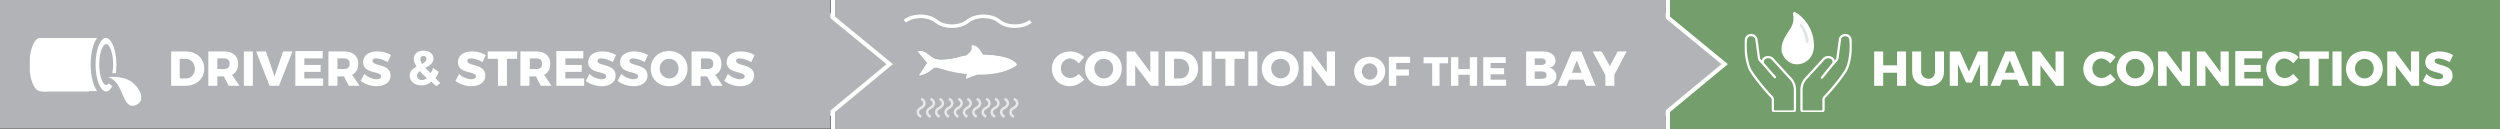 <svg xmlns="http://www.w3.org/2000/svg" xmlns:xlink="http://www.w3.org/1999/xlink" xmlns:v="https://vecta.io/nano" viewBox="0 0 612 31.6"><rect x="0" y="0" width="612" height="31.6" fill="#333333" stroke="none"/><style><![CDATA[.B{fill:none}.C{stroke:#fff}.D{clip-path:url(#C)}.E{clip-path:url(#S)}.F{clip-path:url(#Y)}.G{opacity:.7}.H{stroke-width:.601}.I{fill:#fff}.J{clip-path:url(#E)}.K{clip-path:url(#O)}.L{stroke-miterlimit:10}.M{fill:#b1b3b6}.N{clip-path:url(#Q)}.O{stroke-width:.557}.P{stroke-width:.046}.Q{clip-path:url(#I)}]]></style><defs><path id="A" d="M0 0h612v31.6H0z"></path><path id="B" d="M228.7 14.4c.2.1.4.2.7.2h0s-.7.8-.2 1.9h0-.5c-2.1 1.9-3.6 1.9-3.6 1.9l2-3-2.3-2.8c1.4-.5 2.7 1.2 3.9 1.8"></path></defs><clipPath id="C"><use xlink:href="#A"></use></clipPath><path d="M408 0h204v31.6H408z" fill="#749e6b" class="D"></path><g class="D"><defs><path id="D" d="M427.1 2.9h26.2v24.5h-26.2z"></path></defs><clipPath id="E"><use xlink:href="#D"></use></clipPath><path d="M431.6 15.6l-.7-.8c-.2-.1-.2-.3-.3-.5l-.6-4.5a1.27 1.27 0 0 0-1.4-1.2c-.6 0-1.2.5-1.2 1.2-.2 1.8 0 5.3 1.1 7.4 1.4 2.3 4.2 5.5 5.2 6.5a1.08 1.08 0 0 1 .3.7v2.4a.47.47 0 0 0 .5.5h4.4a.47.47 0 0 0 .5-.5V22c0-1.1-.4-2.1-1.2-2.9l-4.2-4.6c-.5-.6-1.5-.7-2.1-.2-.5.4-.5 1.1-.1 1.5l2.7 3.1m14.3-3.3l.7-.8c.2-.1.2-.3.3-.5l.6-4.5a1.27 1.27 0 0 1 1.4-1.2c.6 0 1.2.5 1.2 1.2.2 1.8 0 5.3-1.1 7.4-1.4 2.3-4.2 5.5-5.2 6.5a1.08 1.08 0 0 0-.3.7v2.4a.47.47 0 0 1-.5.5h-4.4a.47.47 0 0 1-.5-.5V22c0-1.1.4-2.1 1.2-2.9l4.2-4.6c.5-.6 1.5-.7 2.1-.2.5.4.5 1.1.1 1.5L446 19" class="J B C L O" stroke-linecap="round"></path><path d="M436.4 12.3c.2 1.5 1.4 2.8 2.8 3.1 1.5.3 3.1-.4 3.9-1.7.7-1.1.8-2.4.6-3.7-.2-2.5-2-5.5-4.4-6.8-.1 0-.1 0-.1.1.2 1.4.3 2.5-1.1 4.5-.9 1.3-1.8 2.9-1.7 4.5" class="I J"></path><g class="B C L"><path d="M436.4 12.3c.2 1.5 1.4 2.8 2.8 3.1 1.5.3 3.1-.4 3.9-1.7.7-1.1.8-2.4.6-3.7-.2-2.5-2-5.5-4.4-6.8-.1 0-.1 0-.1.1.2 1.4.3 2.5-1.1 4.5-.9 1.3-1.8 2.9-1.7 4.5z" class="J P"></path><path d="M436.4 12.3c.2 1.5 1.4 2.8 2.8 3.1 1.5.3 3.1-.4 3.9-1.7.7-1.1.8-2.4.6-3.7-.2-2.5-2-5.5-4.4-6.8-.1 0-.1 0-.1.1.2 1.4.3 2.5-1.1 4.5-.9 1.3-1.8 2.8-1.7 4.5z" class="J O"></path></g><g opacity=".79" class="J"><defs><path id="F" d="M440.5 5.8h2.2v4.7h-2.2z"></path></defs><clipPath id="G"><use xlink:href="#F"></use></clipPath><g clip-path="url(#G)"><defs><path id="H" d="M440.5 5.8h2.2v4.7h-2.2z"></path></defs><clipPath id="I"><use xlink:href="#H"></use></clipPath><path d="M442.3 10.5c-.2 0-.3-.1-.3-.3a7.33 7.33 0 0 0-1.4-3.8c-.1-.1-.1-.4.1-.5.1-.1.4-.1.5.1.9 1.2 1.5 2.7 1.6 4.2-.1.1-.3.3-.5.3h0" fill="#dcddde" class="Q"></path><path d="M442.3 10.5c-.2 0-.3-.1-.3-.3a7.33 7.33 0 0 0-1.4-3.8c-.1-.1-.1-.4.1-.5.1-.1.4-.1.5.1.9 1.2 1.5 2.7 1.6 4.2-.1.1-.3.3-.5.3h0z" class="B C L P Q"></path></g></g><defs><path id="J" d="M0 0h612v31.6H0z"></path></defs><clipPath id="K"><use xlink:href="#J"></use></clipPath><path d="M599.7 15.2l.8-1.7c-.9-.6-2.1-.9-3.4-.9-2 0-3.4 1-3.4 2.6 0 3 4.4 2.1 4.4 3.5 0 .4-.4.7-1.1.7-.9 0-2.2-.5-3-1.3l-.9 1.7c1 .8 2.5 1.3 3.9 1.3 1.9 0 3.4-.9 3.4-2.6 0-3-4.4-2.2-4.4-3.6 0-.4.3-.6.9-.6.7 0 1.9.4 2.8.9m-15.3-2.6V21h2.1v-5l3.8 5h1.9v-8.4h-2v5.1l-3.8-5.1h-2zm-5.6 1.8c1.3 0 2.3 1 2.3 2.4s-1 2.4-2.3 2.4c-1.2 0-2.3-1.1-2.3-2.4 0-1.4 1.1-2.4 2.3-2.4m0-1.9c-2.6 0-4.5 1.8-4.5 4.3s1.9 4.3 4.5 4.3 4.5-1.8 4.5-4.3-1.9-4.3-4.5-4.3M571 21h2.2v-8.4H571V21zm-8.1-8.4v1.8h2.5V21h2.2v-6.6h2.5v-1.8h-7.2zm-1.5 2.9l1.3-1.5c-.8-.9-2.1-1.4-3.4-1.4-2.6 0-4.5 1.8-4.5 4.2 0 2.5 1.9 4.3 4.4 4.3 1.2 0 2.6-.6 3.5-1.6l-1.3-1.4c-.6.6-1.4 1-2.1 1-1.3 0-2.3-1-2.3-2.4 0-1.3 1-2.4 2.3-2.4.7.1 1.5.5 2.1 1.2m-14.2-2.9V21h6.8v-1.8h-4.6v-1.6h4v-1.7h-4v-1.6h4.4v-1.8h-6.6zm-9.4 0V21h2.1v-5l3.8 5h1.9v-8.4h-2v5.1l-3.8-5.1h-2zm-9.5 0V21h2.1v-5l3.8 5h1.9v-8.4h-2v5.1l-3.8-5.1h-2zm-5.6 1.8c1.3 0 2.3 1 2.3 2.4s-1 2.4-2.3 2.4c-1.2 0-2.3-1.1-2.3-2.4 0-1.4 1-2.4 2.3-2.4m0-1.9c-2.6 0-4.5 1.8-4.5 4.3s1.9 4.3 4.5 4.3 4.5-1.8 4.5-4.3-1.9-4.3-4.5-4.3m-6.1 3l1.3-1.5c-.8-.9-2.1-1.4-3.4-1.4-2.6 0-4.5 1.8-4.5 4.2 0 2.5 1.9 4.3 4.4 4.3 1.2 0 2.6-.6 3.5-1.6l-1.3-1.4c-.6.6-1.4 1-2.1 1-1.3 0-2.3-1-2.3-2.4 0-1.3 1-2.4 2.3-2.4.7.1 1.5.5 2.1 1.2m-19.1-2.9V21h2v-5l3.8 5h1.9v-8.4h-2v5.1l-3.8-5.1h-1.9zm-6.7 5.2l1.2-3 1.2 3h-2.4zm3.6 3.2h2.3l-3.5-8.4h-2.3l-3.6 8.4h2.3l.6-1.5h3.6l.6 1.5zm-17.1-8.4V21h2v-5.3l2 4.5h1.4l2-4.5V21h1.9v-8.4h-2.4l-2.2 4.9-2.2-4.9h-2.5zm-7 4.9v-4.9h-2.2v4.9c0 2.2 1.5 3.6 3.9 3.6s3.9-1.4 3.9-3.6v-4.9h-2.2v4.9c0 1.1-.7 1.8-1.6 1.8-1.1-.1-1.8-.8-1.8-1.8m-11.5-4.9V21h2.2v-3.2h3.4V21h2.2v-8.4h-2.2V16H461v-3.4h-2.2z" clip-path="url(#K)" class="I"></path><path d="M422.2 15.7L406.6 2.9v25.7z" class="M"></path><path d="M422.2 15.7L406.6 2.9v25.7z" class="B C"></path></g><g class="M"><path d="M203.8 0h204v31.6h-204z" class="D"></path><path d="M217.8 15.7L202.2 2.9v25.7z" class="D"></path></g><path d="M217.8 15.7L202.2 2.9v25.7z" class="B C D"></path><path d="M0 0h203.3v31.5H0z" class="D M"></path><g class="D"><defs><path id="L" d="M0 0h612v31.6H0z"></path></defs><clipPath id="M"><use xlink:href="#L"></use></clipPath><path d="M183.9 15.2l.8-1.7c-.9-.6-2.1-.9-3.4-.9-2 0-3.4 1-3.4 2.6 0 3 4.4 2.1 4.4 3.5 0 .4-.4.7-1.1.7-.9 0-2.2-.5-3-1.3l-.9 1.7c1 .8 2.5 1.3 3.9 1.3 1.9 0 3.4-.9 3.4-2.6 0-3-4.4-2.2-4.4-3.6 0-.4.3-.6.9-.6.8 0 1.9.4 2.8.9m-12.3-.9h1.6c.9 0 1.4.4 1.4 1.3s-.5 1.3-1.4 1.3h-1.6v-2.6zm5.3 6.7l-1.8-2.7c1-.5 1.5-1.4 1.5-2.7 0-1.9-1.3-3-3.5-3h-3.8V21h2.2v-2.3h1.6 0l1.2 2.3h2.6zm-13.1-6.6c1.3 0 2.3 1 2.3 2.4s-1 2.4-2.3 2.4c-1.2 0-2.3-1.1-2.3-2.4 0-1.4 1-2.4 2.3-2.4m0-1.9c-2.6 0-4.5 1.8-4.5 4.3s1.9 4.3 4.5 4.3 4.5-1.8 4.5-4.3-1.9-4.3-4.5-4.3m-6 2.7l.8-1.7c-.9-.6-2.1-.9-3.4-.9-2 0-3.4 1-3.4 2.6 0 3 4.4 2.1 4.4 3.5 0 .4-.4.7-1.1.7-.9 0-2.2-.5-3-1.3l-.9 1.7c1 .8 2.5 1.3 3.9 1.3 1.9 0 3.4-.9 3.4-2.6 0-3-4.4-2.2-4.4-3.6 0-.4.3-.6.9-.6.8 0 1.9.4 2.8.9m-7.8 0l.8-1.7c-.9-.6-2.1-.9-3.4-.9-2 0-3.4 1-3.4 2.6 0 3 4.4 2.1 4.4 3.5 0 .4-.4.7-1.1.7-.9 0-2.2-.5-3-1.3l-.9 1.7c1 .8 2.5 1.3 3.9 1.3 1.9 0 3.4-.9 3.4-2.6 0-3-4.4-2.2-4.4-3.6 0-.4.3-.6.9-.6.8 0 2 .4 2.8.9m-13.8-2.6V21h6.8v-1.8h-4.6v-1.6h4v-1.7h-4v-1.6h4.4v-1.8h-6.6zm-6.5 1.7h1.6c.9 0 1.4.4 1.4 1.3s-.5 1.3-1.4 1.3h-1.6v-2.6zM135 21l-1.8-2.7c1-.5 1.5-1.4 1.5-2.7 0-1.9-1.3-3-3.5-3h-3.8V21h2.2v-2.3h1.6 0l1.2 2.3h2.6zm-15.6-8.4v1.8h2.5V21h2.2v-6.6h2.5v-1.8h-7.2zm-1.3 2.6l.8-1.7c-.9-.6-2.1-.9-3.4-.9-2 0-3.4 1-3.4 2.6 0 3 4.4 2.1 4.4 3.5 0 .4-.4.7-1.1.7-.9 0-2.2-.5-3-1.3l-.9 1.7c1 .8 2.5 1.3 3.9 1.3 1.9 0 3.4-.9 3.4-2.6 0-3-4.4-2.2-4.4-3.6 0-.4.3-.6.9-.6.8 0 2 .4 2.8.9m-14.8 4.4c-.7 0-1.2-.4-1.2-1.1 0-.4.3-.8.7-1.1.4.5 1 1.1 1.7 1.7-.4.3-.8.5-1.2.5m-.4-5.1c0-.5.3-.8.8-.8a.68.68 0 0 1 .7.7c0 .6-.5.9-1.1 1.3-.2-.5-.4-.8-.4-1.2m4.9 5.8c-.5-.4-.9-.8-1.2-1.2a5.3 5.3 0 0 0 .8-1.5l-1.4-1c-.1.5-.3.9-.6 1.3l-1.3-1.3c1-.5 2-1.1 2-2.3 0-1.1-1-1.9-2.4-1.9-1.5 0-2.4.8-2.4 2 0 .6.2 1.2.7 1.9-.9.5-1.7 1.1-1.7 2.2 0 1.4 1.2 2.4 2.9 2.4.9 0 1.7-.3 2.4-.9l1.2 1.1 1-.8zm-12.9-5.1l.8-1.7c-.9-.6-2.1-.9-3.4-.9-2 0-3.4 1-3.4 2.6 0 3 4.4 2.1 4.4 3.5 0 .4-.4.7-1.1.7-.9 0-2.2-.5-3-1.3l-.9 1.7c1 .8 2.5 1.3 3.9 1.3 1.9 0 3.4-.9 3.4-2.6 0-3-4.4-2.2-4.4-3.6 0-.4.3-.6.9-.6.8 0 1.9.4 2.8.9m-12.3-.9h1.6c.9 0 1.4.4 1.4 1.3s-.5 1.3-1.4 1.3h-1.6v-2.6zM88 21l-1.8-2.7c1-.5 1.5-1.4 1.5-2.7 0-1.9-1.3-3-3.5-3h-3.8V21h2.2v-2.3h1.6 0l1.2 2.3H88zm-15.7-8.4V21h6.8v-1.8h-4.6v-1.6h4v-1.7h-4v-1.6H79v-1.8h-6.7zm-9.6 0L66 21h2.3l3.3-8.4h-2.3l-2.1 6.1-2.1-6.1h-2.4zm-3 8.4h2.2v-8.4h-2.2V21zm-6.5-6.7h1.6c.9 0 1.4.4 1.4 1.3s-.5 1.3-1.4 1.3h-1.6v-2.6zm5.4 6.7l-1.8-2.7c1-.5 1.5-1.4 1.5-2.7 0-1.9-1.3-3-3.5-3H51V21h2.2v-2.3h1.6 0L56 21h2.6zm-13.1-1.8H44v-4.8h1.4c1.3 0 2.3 1 2.3 2.4s-.9 2.4-2.2 2.4m0-6.6h-3.6V21h3.5c2.7 0 4.6-1.7 4.6-4.2s-1.9-4.2-4.5-4.2" clip-path="url(#M)" class="I"></path><defs><path id="N" d="M7.3 9.3h27.3v16.6H7.3z"></path></defs><clipPath id="O"><use xlink:href="#N"></use></clipPath><g class="I"><path d="M21.7 9.3h2.1c-1 1.2-1.6 3.7-1.6 6.5 0 2.9.7 5.4 1.6 6.5h-2.1c-1.4 0-2.6-2.9-2.6-6.5s1.1-6.5 2.6-6.5m4.7 9.6s3.3-.5 5.6 1 3.8 4.8 1.3 5.8c-3.6 1.5-2.8-5.9-6.9-6.8" class="K"></path><path d="M25.9 9.3c1.4 0 2.6 2.9 2.6 6.5l-.1 2.1h-.9c.1-.6.2-1.3.2-2.1 0-2.7-.8-5-1.7-5s-1.7 2.2-1.7 5c0 2.7.8 5 1.7 5 .2 0 .4-.1.6-.4l.9.7c-.4.8-1 1.3-1.5 1.3-1.4 0-2.6-2.9-2.6-6.5s1.1-6.6 2.5-6.6m-16 0h11.9v13.1H9.9z" class="K"></path><path d="M11 9.3c1.4 0 2.6 2.9 2.6 6.5l-.1 2.1h-.9c.1-.6.2-1.3.2-2.1 0-2.7-.8-5-1.7-5s-1.7 2.2-1.7 5c0 2.7.8 5 1.7 5 .2 0 .4-.1.6-.4l.9.7c-.4.8-1 1.3-1.5 1.3-1.4 0-2.6-2.9-2.6-6.5S9.6 9.3 11 9.3" class="K"></path><path d="M9.8 9.3h2.1c-1 1.2-1.6 3.7-1.6 6.5 0 2.9.7 5.4 1.6 6.5H9.8c-1.4 0-2.6-2.9-2.6-6.5s1.2-6.5 2.6-6.5" class="K"></path></g><defs><path id="P" d="M0 0h612v31.6H0z"></path></defs><clipPath id="Q"><use xlink:href="#P"></use></clipPath><path d="M203.9 0v4.4" class="B C N"></path><path d="M398.2 12.6H396l-1.9 3.6-2-3.6h-2.2l3.1 5.8V21h2.2v-2.7l3-5.7zm-13.4 5.2l1.2-3 1.2 3h-2.4zm3.5 3.2h2.3l-3.5-8.4h-2.3l-3.6 8.4h2.3l.6-1.5h3.6l.6 1.5zm-10.9-1.7h-1.7v-1.8h1.7c.8 0 1.2.3 1.2.9.1.5-.4.9-1.2.9m0-3.4h-1.7v-1.6h1.7c.6 0 1 .3 1 .8s-.4.8-1 .8m.2-3.3h-4V21h4.2c2 0 3.2-.9 3.2-2.3 0-1.1-.7-1.9-1.7-2.1.9-.2 1.5-.9 1.5-1.8-.1-1.4-1.3-2.2-3.2-2.2M363.1 14v7h5.6v-1.5h-3.8v-1.3h3.3v-1.5h-3.3v-1.3h3.7V14h-5.5zm-7.9 0v7h1.8v-2.7h2.8V21h1.8v-7h-1.8v2.9H357V14h-1.8zm-6.7 0v1.5h2.1V21h1.8v-5.5h2.1V14h-6zm-8.5 0v7h1.8v-2.5h3.1V17h-3.1v-1.6h3.4v-1.5H340zm-4.7 1.5c1 0 1.9.9 1.9 2s-.8 2-1.9 2c-1 0-1.9-.9-1.9-2 0-1.2.9-2 1.9-2m0-1.6c-2.2 0-3.8 1.5-3.8 3.5 0 2.1 1.6 3.6 3.8 3.6s3.8-1.5 3.8-3.6c0-2-1.6-3.5-3.8-3.5m-16.2-1.3V21h2v-5l3.8 5h1.9v-8.4h-2v5.1l-3.8-5.1h-1.9zm-5.6 1.8c1.3 0 2.3 1 2.3 2.4s-1 2.4-2.3 2.4c-1.2 0-2.3-1.1-2.3-2.4-.1-1.4 1-2.4 2.3-2.4m-.1-1.9c-2.6 0-4.5 1.8-4.5 4.3s1.9 4.3 4.5 4.3 4.5-1.8 4.5-4.3c.1-2.5-1.9-4.3-4.5-4.3m-7.8 8.5h2.2v-8.4h-2.2V21zm-8.1-8.4v1.8h2.5V21h2.2v-6.6h2.5v-1.8h-7.2zm-3.1 8.4h2.2v-8.4h-2.2V21zm-5.5-1.8h-1.5v-4.8h1.4c1.3 0 2.3 1 2.3 2.4s-.9 2.4-2.2 2.4m-.1-6.6h-3.6V21h3.5c2.7 0 4.6-1.7 4.6-4.2s-1.8-4.2-4.5-4.2m-13 0V21h2.1v-5l3.8 5h1.9v-8.4h-2v5.1l-3.8-5.1h-2zm-5.6 1.8c1.3 0 2.3 1 2.3 2.4s-1 2.4-2.3 2.4c-1.2 0-2.3-1.1-2.3-2.4 0-1.4 1-2.4 2.3-2.4m-.1-1.9c-2.6 0-4.5 1.8-4.5 4.3s1.9 4.3 4.5 4.3 4.5-1.8 4.5-4.3c.1-2.5-1.9-4.3-4.5-4.3m-6 3l1.3-1.5c-.8-.9-2.1-1.4-3.4-1.4-2.6 0-4.5 1.8-4.5 4.2 0 2.5 1.9 4.3 4.4 4.3 1.2 0 2.6-.6 3.5-1.6l-1.3-1.4c-.6.6-1.4 1-2.1 1-1.3 0-2.3-1-2.3-2.4 0-1.3 1-2.4 2.3-2.4.7.1 1.5.5 2.1 1.2" class="I N"></path><path d="M221.5 5.2c1.9-1.6 5.8-1.6 7.7 0s5.8 1.6 7.7 0 5.8-1.6 7.7 0 5.8 1.6 7.7 0" stroke-width=".874" class="B C N"></path><defs><path id="R" d="M224.7 11.1h24.2v8.3h-24.2z"></path></defs><clipPath id="S"><use xlink:href="#R"></use></clipPath><g class="I"><path d="M238.3 11.1c1.3.1 2.3 2.3 2.3 2.3-1.6 1.5-1.9.3-4.1.2 2.6-1.9.5-2.6 1.8-2.5m.9 7.2s-2.2.7-2.4.9c-.1.3-.6 0 0-1.3.7-1.2 2.9-.2 2.4.4" class="E"></path><path d="M238.7 12s.1 0 .1.1c.1 0 .1.1.2.1s.1.1.2.1.1.1.2.1c.1.1.1.1.1.2s.1.1.1.2.1.1.1.2.1.1.1.2 0 .1.1.2c.1.2.1.4.1.4v-.1c0-.1-.1-.1-.1-.2 0 0-.1-.1-.1-.2s-.1-.1-.1-.2-.1-.1-.1-.2-.1-.1-.1-.2-.1-.1-.1-.2l-.1-.1-.1-.1-.1-.1c-.4-.1-.4-.2-.4-.2h-.1-.1.2m-.4.5s.1 0 .1.1l.1.1.1.1s.1.1.1.2.1.1.1.2.1.1.1.2 0 .1.1.2v.2.2.3-.1c0-.1 0-.1-.1-.2 0-.1-.1-.2-.1-.3s0-.1-.1-.2c0-.1-.1-.1-.1-.2s-.1-.1-.1-.2-.1-.1-.1-.2l-.1-.1-.1-.1-.1-.1c.2 0 .2-.1.2-.1h-.1l-.1-.1h.1l.1.1m-.5.5s.1 0 .1.1l.1.1.1.1s.1.1.1.2.1.1.1.2.1.1.1.2 0 .1.1.2v.2.2.3-.1c0-.1 0-.1-.1-.2 0-.1-.1-.2-.1-.3s0-.1-.1-.2c0-.1-.1-.1-.1-.2s-.1-.1-.1-.2-.1-.1-.1-.2l-.1-.1-.1-.1-.1-.1c.2 0 .2 0 .2-.1h-.1l-.1-.1h.1c0 .1 0 .1.1.1" class="E"></path><path d="M228.7 14.4c1.3.6 4.6 0 5.4-.2s2.1-.8 5.5-.8c7.6 0 9 2 9 2 .3.3.4.4 0 .8-5.7 3.6-15.2 1.5-16.6 1.1s-3.1-1-3.4-.8c-2.1 1.9-3.6 1.9-3.6 1.9l2-3s-1.2-1.4-2.3-2.8c1.5-.5 2.8 1.2 4 1.8" class="E"></path><path d="M228.7 14.4c1.3.6 4.6 0 5.4-.2s2.1-.8 5.5-.8c7.6 0 9 2 9 2 .2.2.4.4.1.7-.6-.2-3.9-1.4-6.6-1.3-3 .1-3.7-.1-8.9.7-4.2.6-5.5-.7-5.5-.7s-1.4.2-.5-1.3c.6.3 1.1.7 1.5.9" class="E"></path></g><g opacity=".1" class="E"><defs><path id="T" d="M227.1 13.4H249v2.7h-21.9z"></path></defs><clipPath id="U"><use xlink:href="#T"></use></clipPath><g clip-path="url(#U)"><defs><path id="V" d="M227.1 13.4H249v2.7h-21.9z"></path></defs><clipPath id="W"><use xlink:href="#V"></use></clipPath><path d="M228.7 14.4c1.3.6 4.6 0 5.4-.2s2.1-.8 5.5-.8c7.6 0 9 2 9 2 .2.2.4.4.2.6 0-.1-.1-.1-.2-.2 0 0-1.4-2-9-2-3.4 0-4.6.6-5.5.8s-4.2.9-5.4.2c-.5-.2-.9-.6-1.4-.9-.1.2-.2.4-.3.5-.1-.2-.1-.5.3-1 .5.4 1 .8 1.4 1" clip-path="url(#W)" class="I"></path></g></g><g class="I"><use xlink:href="#B" class="E"></use><use xlink:href="#B" class="E"></use><path d="M246.2 14.5c.5 0 .9.4.9.9s-.4.9-.9.9-.9-.4-.9-.9c.1-.5.4-.9.9-.9" class="E"></path><path d="M246.5 15.1c.2 0 .3.1.3.3s-.1.3-.3.3-.3-.1-.3-.3.1-.3.3-.3m-2.8 1.1v-.1-.1.1.1c.1.1.1.1.1.2v.2.1.1c0 .1.1.1.1.2s.1.1.1.2.1.1.2.2c.1 0 .1.1.2.1s.1.1.2.1.1.1.2.1c.2.1.4.1.4.1s-.2 0-.4-.1a.76.76 0 0 1-.4-.2c-.1 0-.1-.1-.2-.1l-.2-.2c-.1-.1-.1-.1-.1-.2s-.1-.2-.1-.2v-.1-.1-.2c-.1-.1-.1-.2-.1-.2m-.9.2v-.1-.1.1c.1 0 .1 0 0 .1.1.1.1.1.1.2v.2.1.1c0 .1.1.1.1.2s.1.1.1.2.1.1.2.2c.1 0 .1.1.2.1s.1.1.2.1.1.1.2.1c.2.1.4.1.4.1s-.2 0-.4-.1a.76.76 0 0 1-.4-.2c-.1 0-.1-.1-.2-.1l-.2-.2c-.1-.1-.1-.1-.1-.2s-.1-.2-.1-.2v-.1-.1-.2c-.1-.1-.1-.2-.1-.2m-17.7-3.6c.1 0 .2.1.3.1s.2.1.3.1c.1.1.2.1.4.2.1.1.2.1.4.2.1.1.3.1.4.2s.2.2.4.3c.1 0 .1.1.2.1s.1.1.2.1l.3.3c.1.1.2.2.2.3l.1.1.1.1c.1.1.1.1.1.2.1.1.1.2.1.2s0-.1-.1-.1l-.2-.2-.2-.2c-.1-.1-.2-.2-.3-.2-.1-.1-.2-.2-.3-.2s-.1-.1-.2-.1-.1-.1-.2-.1c-.1-.1-.2-.2-.3-.2-.1-.1-.2-.2-.4-.2-.1-.1-.2-.1-.4-.2-.1-.1-.2-.1-.3-.2s-.2-.1-.3-.1c-.1-.4-.2-.4-.3-.5h-.2c-.1 0-.2-.1-.2-.1h.2c.1 0 .1.1.2.1" class="E"></path><path d="M225.1 13l.2.2c.3.2.7.6 1.1.9.1.1.2.2.3.2.1.1.2.2.3.2.2.2.4.3.5.4.3.3.5.4.5.4s-.2-.1-.6-.4c-.2-.1-.4-.2-.6-.4-.2-.1-.4-.3-.6-.5l-.3-.3-.3-.3c-.2-.2-.4-.3-.5-.5.1.3 0 .2 0 .1-.1 0-.1-.1-.2-.1l-.1-.1.1.1c.1 0 .1.1.2.1m.2 5.2s0-.1.1-.1l.1-.1c.1-.1.1-.2.2-.3s.1-.2.2-.3l.3-.3.3-.3c.1-.1.2-.2.3-.2s.1-.1.2-.1.1-.1.2-.1c.1-.1.2-.1.3-.2 0 0 .1 0 .1-.1 0 0 .1 0 .1-.1.1 0 .2-.1.3-.1s.1 0 .2-.1h.2-.1c-.1 0-.1 0-.2.1 0 0-.1 0-.1.1 0 0-.1 0-.1.1 0 0-.1 0-.1.1l-.1.1c-.1.1-.2.1-.3.2s-.2.1-.3.2-.2.2-.3.2l-.3.3-.3.3-.2.2c-.1.1-.1.2-.2.2-.3.2-.4.3-.5.3 0 .1 0 .1-.1.2l-.1.1s0-.1.1-.2l.1-.1" class="E"></path><path d="M225.1 18.5h0c.1 0 .1 0 .2-.1h.1s.1 0 .1-.1c0 0 .1 0 .1-.1l1.2-.8c.1-.1.2-.1.3-.2s.2-.1.3-.2c.2-.1.4-.3.5-.4.3-.2.5-.4.5-.4l-.5.5c-.1.1-.3.3-.5.4-.1.1-.2.2-.3.2-.1.1-.2.2-.3.2-.2.2-.4.3-.6.4-.1.1-.2.1-.3.2s-.2.1-.3.1-.2.1-.3.1c.1.2 0 .2-.2.2h0-.1.1m11.7.4l.1-.1.1-.1c.1 0 .1-.1.2-.1s.1-.1.2-.1.1-.1.2-.1.1 0 .2-.1h.2.2.2.3s-.1 0-.3.1h-.2-.2-.2c-.1 0-.1 0-.2.1-.1 0-.1 0-.2.1-.1 0-.1 0-.2.1-.1 0-.1.1-.2.1l-.1.1h-.1v.1l-.1.1s0-.1.1-.2" class="E"></path><path d="M232.9 17.2c.1 0 .2 0 .3.1.1 0 .2 0 .3.1.2 0 .5.1.8.1s.6.1.9.1c.3.1.6.1.9.1s.6.1 1 .1c.3 0 .6.1 1 .1.3 0 .6 0 .9.1h.4.2.2.4.4.3.3.3.2.3.1-.1c-.1 0-.2 0-.3.1h-.2-.3-.7-.4-.4-.9-.5-.5c-.3 0-.6 0-1-.1-.3 0-.6-.1-1-.1-.2 0-.3 0-.5-.1h-.2-.2c-.3-.1-.6-.1-.9-.2s-.5-.1-.8-.2c-.1 0-.2-.1-.3-.1.2 0 .1 0 0-.1-.2 0-.4 0-.5-.1-.3-.1-.4-.1-.4-.1s.2 0 .4.1c.1 0 .3.1.5.1" class="E"></path></g><defs><path id="X" d="M0 0h612v31.6H0z"></path></defs><clipPath id="Y"><use xlink:href="#X"></use></clipPath><g class="F G"><defs><path id="Z" d="M215.4 17.2h20.3v12.4h-20.3z"></path></defs><clipPath id="a"><use xlink:href="#Z"></use></clipPath><path d="M225.5 24.2c1.1.5 1.1 1.6 0 2.2-1.1.5-1.1 1.6 0 2.2" clip-path="url(#a)" class="B C H"></path></g><g class="F G"><defs><path id="b" d="M217.6 17.2h20.3v12.4h-20.3z"></path></defs><clipPath id="c"><use xlink:href="#b"></use></clipPath><path d="M227.8 24.2c1.1.5 1.1 1.6 0 2.2-1.1.5-1.1 1.6 0 2.2" clip-path="url(#c)" class="B C H"></path></g><g class="F G"><defs><path id="d" d="M219.9 17.2h20.3v12.4h-20.3z"></path></defs><clipPath id="e"><use xlink:href="#d"></use></clipPath><path d="M230 24.2c1.1.5 1.1 1.6 0 2.2-1.1.5-1.1 1.6 0 2.2" clip-path="url(#e)" class="B C H"></path></g><g class="F G"><defs><path id="f" d="M222.2 17.2h20.3v12.4h-20.3z"></path></defs><clipPath id="g"><use xlink:href="#f"></use></clipPath><path d="M232.3 24.2c1.1.5 1.1 1.6 0 2.2-1.1.5-1.1 1.6 0 2.2" clip-path="url(#g)" class="B C H"></path></g><g class="F G"><defs><path id="h" d="M224.4 17.2h20.3v12.4h-20.3z"></path></defs><clipPath id="i"><use xlink:href="#h"></use></clipPath><path d="M234.6 24.2c1.1.5 1.1 1.6 0 2.2-1.1.5-1.1 1.6 0 2.2" clip-path="url(#i)" class="B C H"></path></g><g class="F G"><defs><path id="j" d="M226.7 17.2H247v12.4h-20.3z"></path></defs><clipPath id="k"><use xlink:href="#j"></use></clipPath><path d="M236.8 24.2c1.1.5 1.1 1.6 0 2.2-1.1.5-1.1 1.6 0 2.2" clip-path="url(#k)" class="B C H"></path></g><g class="F G"><defs><path id="l" d="M229 17.2h20.3v12.4H229z"></path></defs><clipPath id="m"><use xlink:href="#l"></use></clipPath><path d="M239.1 24.2c1.1.5 1.1 1.6 0 2.2-1.1.5-1.1 1.6 0 2.2" clip-path="url(#m)" class="B C H"></path></g><g class="F G"><defs><path id="n" d="M231.2 17.2h20.3v12.4h-20.3z"></path></defs><clipPath id="o"><use xlink:href="#n"></use></clipPath><path d="M241.4 24.2c1.1.5 1.1 1.6 0 2.2-1.1.5-1.1 1.6 0 2.2" clip-path="url(#o)" class="B C H"></path></g><g class="F G"><defs><path id="p" d="M233.5 17.2h20.3v12.4h-20.3z"></path></defs><clipPath id="q"><use xlink:href="#p"></use></clipPath><path d="M243.6 24.2c1.1.5 1.1 1.6 0 2.2-1.1.5-1.1 1.6 0 2.2" clip-path="url(#q)" class="B C H"></path></g><g class="F G"><defs><path id="r" d="M235.8 17.2h20.3v12.4h-20.3z"></path></defs><clipPath id="s"><use xlink:href="#r"></use></clipPath><path d="M245.9 24.2c1.1.5 1.1 1.6 0 2.2-1.1.5-1.1 1.6 0 2.2" clip-path="url(#s)" class="B C H"></path></g><g class="F G"><defs><path id="t" d="M238 17.2h20.3v12.4H238z"></path></defs><clipPath id="u"><use xlink:href="#t"></use></clipPath><path d="M248.2 24.2c1.1.5 1.1 1.6 0 2.2-1.1.5-1.1 1.6 0 2.2" clip-path="url(#u)" class="B C H"></path></g><path d="M408.3 27.1v4.5m0-31.6v4.4M203.9 27.2v4.4" class="F B C"></path></g></svg>